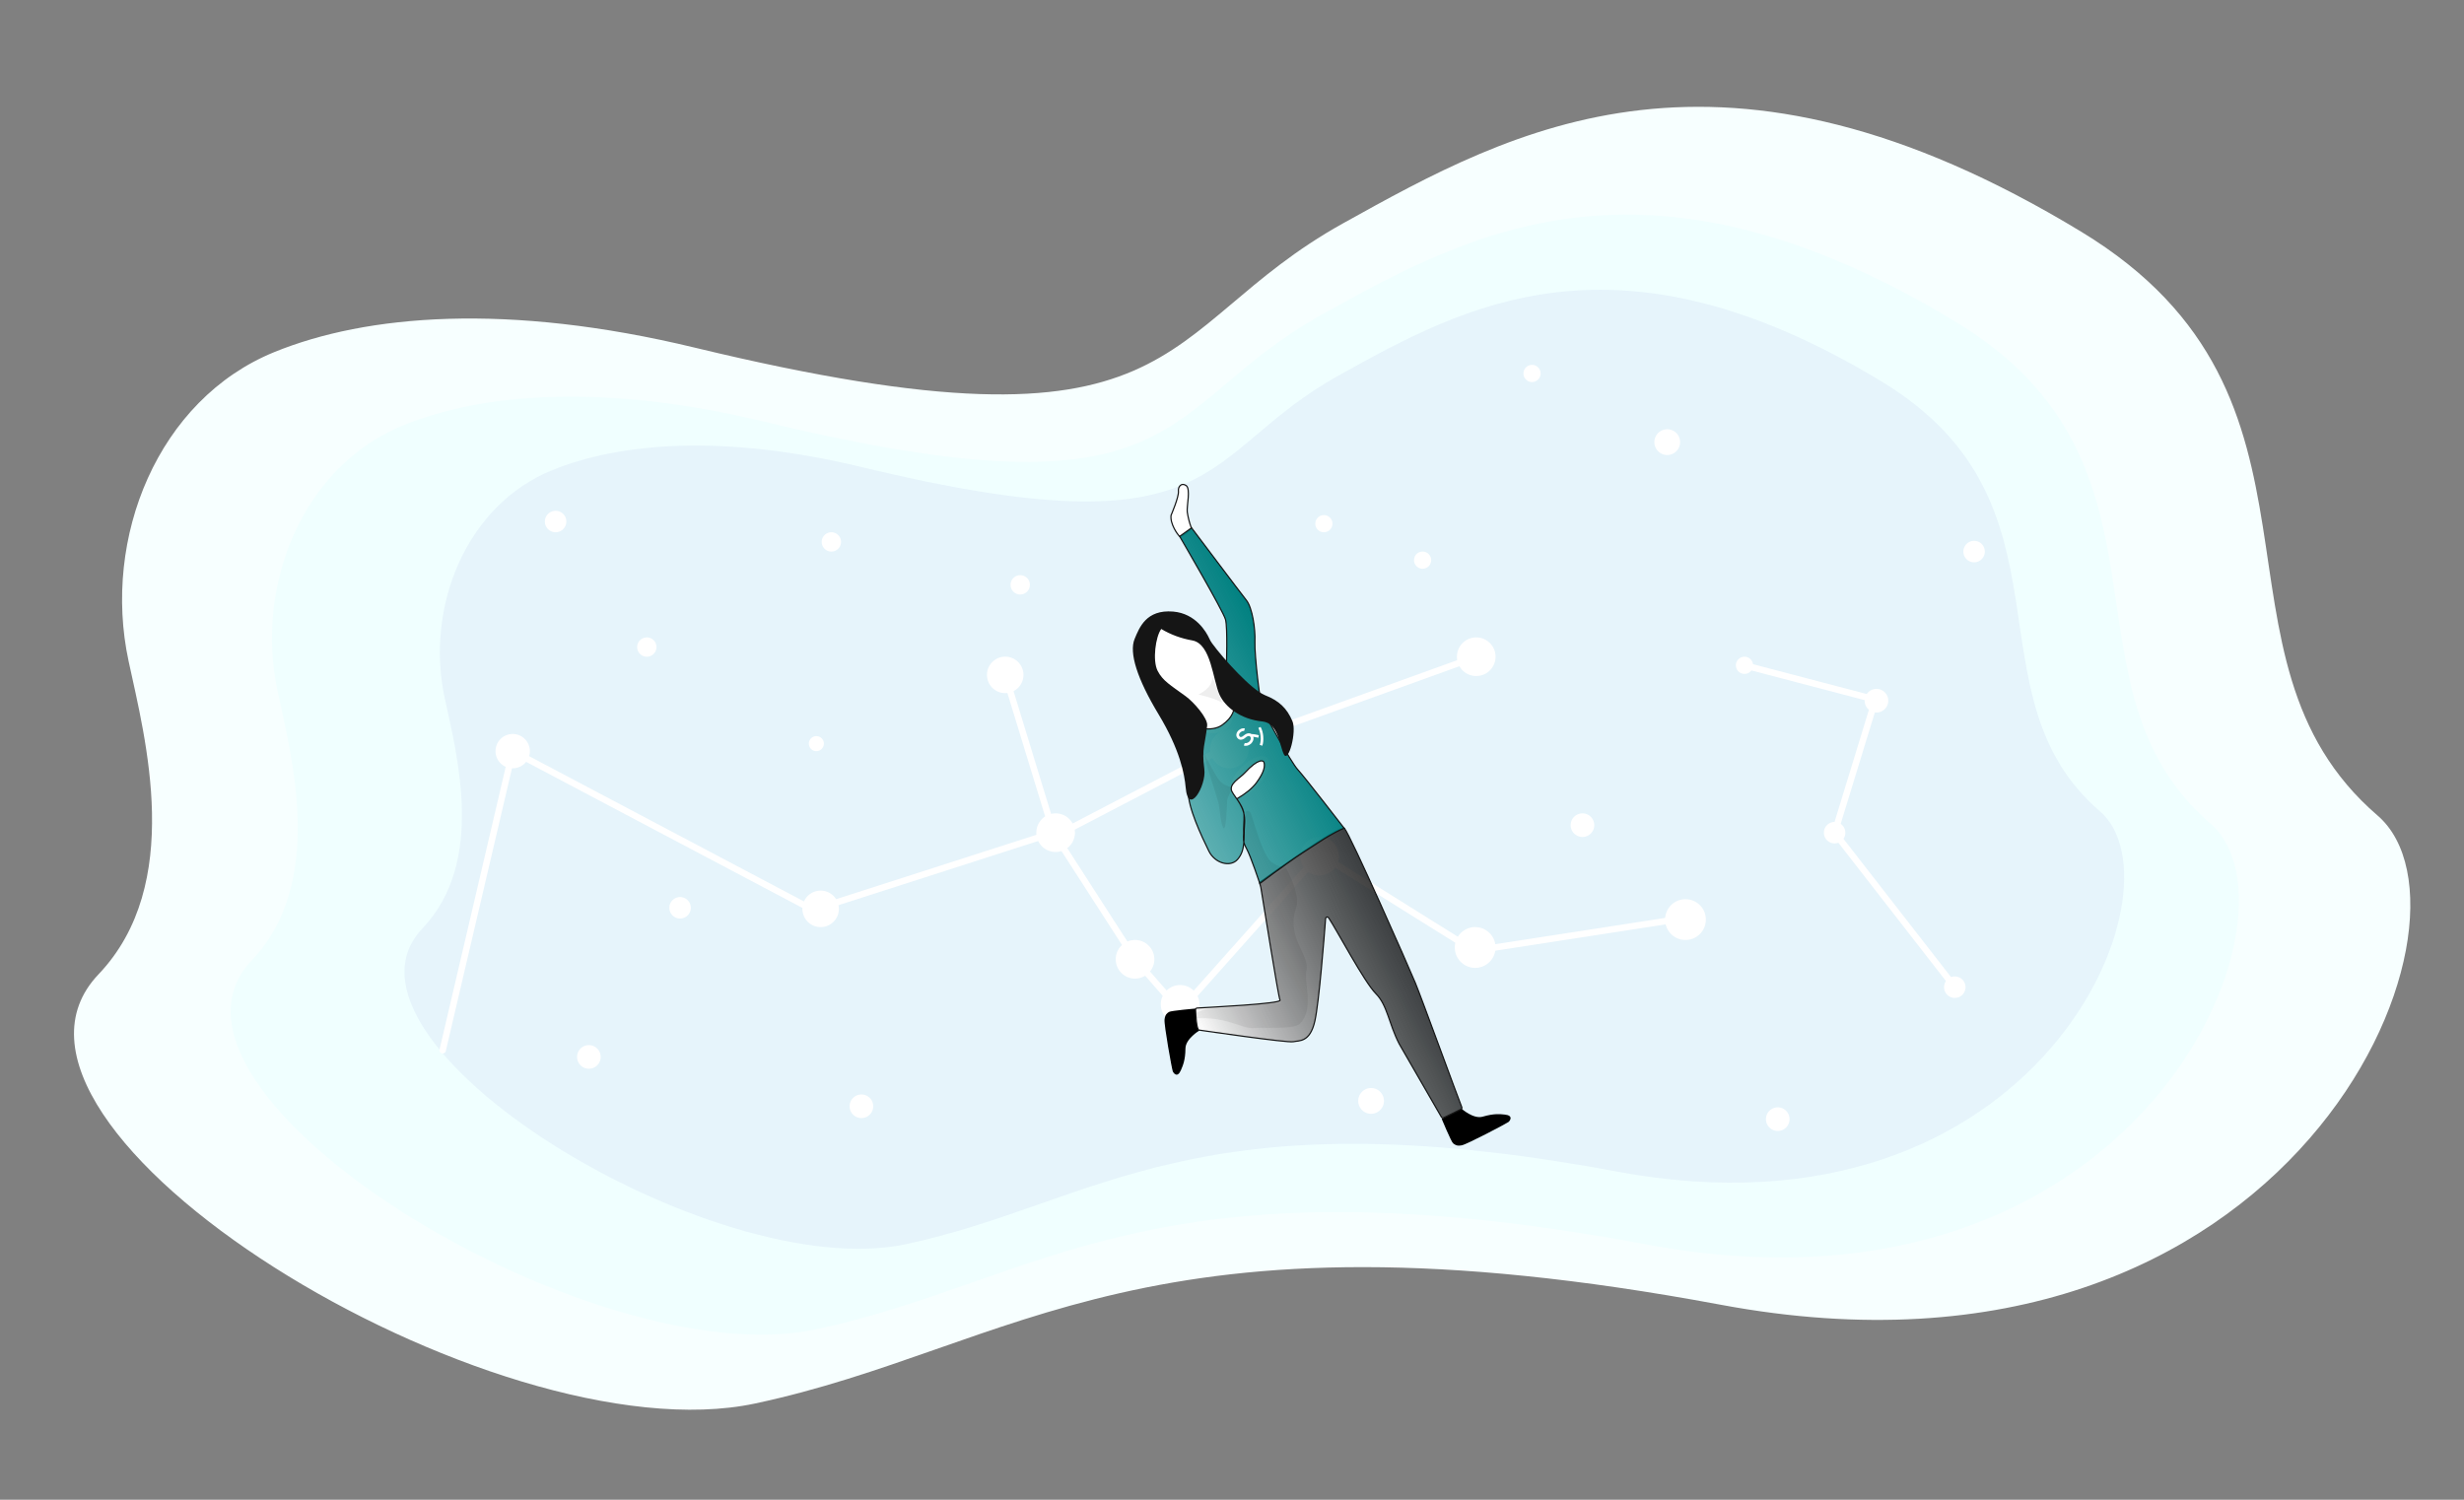 <?xml version="1.0" encoding="UTF-8" standalone="no"?>
<!-- Created with Inkscape (http://www.inkscape.org/) -->

<svg
   xmlns:dc="http://purl.org/dc/elements/1.1/"
   xmlns:cc="http://creativecommons.org/ns#"
   xmlns:rdf="http://www.w3.org/1999/02/22-rdf-syntax-ns#"
   xmlns:svg="http://www.w3.org/2000/svg"
   xmlns="http://www.w3.org/2000/svg"
   xmlns:xlink="http://www.w3.org/1999/xlink"
   xmlns:sodipodi="http://sodipodi.sourceforge.net/DTD/sodipodi-0.dtd"
   xmlns:inkscape="http://www.inkscape.org/namespaces/inkscape"
   width="1150"
   height="700"
   viewBox="0 0 304.271 185.208"
   version="1.1"
   id="svg2977"
   inkscape:version="0.92.3 (2405546, 2018-03-11)"
   sodipodi:docname="confusion.svg">
  <rect x="0" y="0" width="304.271" height="185.208" fill="#808080" stroke="none"/>
  <defs
     id="defs2971">
    <style
       id="style3522">.cls-1{fill:#f8f8ff;}.cls-2{fill:#f5f5fc;}.cls-3{fill:#bac6f2;}.cls-4{fill:#fff;}.cls-5,.cls-6{fill:none;stroke:#fff;stroke-width:3px;}.cls-5{stroke-linecap:round;stroke-linejoin:round;}.cls-6{stroke-miterlimit:10;}</style>
    <linearGradient
       id="linearGradient4277">
      <stop
         style="stop-color:#ffffff;stop-opacity:1;"
         offset="0"
         id="stop4273" />
      <stop
         style="stop-color:#000000;stop-opacity:0.744"
         offset="1"
         id="stop4275" />
    </linearGradient>
    <linearGradient
       id="linearGradient4255">
      <stop
         style="stop-color:#008080;stop-opacity:0.593"
         offset="0"
         id="stop4251" />
      <stop
         style="stop-color:#008080;stop-opacity:1"
         offset="1"
         id="stop4253" />
    </linearGradient>
    <linearGradient
       xlink:href="#linearGradient4255"
       id="linearGradient4257"
       x1="109.555"
       y1="179.977"
       x2="233.505"
       y2="179.977"
       gradientUnits="userSpaceOnUse" />
    <linearGradient
       xlink:href="#linearGradient4277"
       id="linearGradient4279"
       x1="34.202"
       y1="440.717"
       x2="219.619"
       y2="440.717"
       gradientUnits="userSpaceOnUse" />
    <linearGradient
       xlink:href="#linearGradient4277"
       id="linearGradient4279-1"
       x1="34.202"
       y1="440.717"
       x2="219.619"
       y2="440.717"
       gradientUnits="userSpaceOnUse" />
    <linearGradient
       xlink:href="#linearGradient4255"
       id="linearGradient4257-4"
       x1="109.555"
       y1="179.977"
       x2="233.505"
       y2="179.977"
       gradientUnits="userSpaceOnUse" />
    <linearGradient
       xlink:href="#linearGradient4277"
       id="linearGradient4279-1-1"
       x1="34.202"
       y1="440.717"
       x2="219.619"
       y2="440.717"
       gradientUnits="userSpaceOnUse" />
    <linearGradient
       xlink:href="#linearGradient4255"
       id="linearGradient4257-4-5"
       x1="109.555"
       y1="179.977"
       x2="233.505"
       y2="179.977"
       gradientUnits="userSpaceOnUse" />
  </defs>
  <sodipodi:namedview
     id="base"
     pagecolor="#ffffff"
     bordercolor="#666666"
     borderopacity="1.0"
     inkscape:pageopacity="0.0"
     inkscape:pageshadow="2"
     inkscape:zoom="1.4"
     inkscape:cx="333.67897"
     inkscape:cy="239.83291"
     inkscape:document-units="mm"
     inkscape:current-layer="layer1"
     showgrid="false"
     units="px"
     inkscape:window-width="1920"
     inkscape:window-height="1017"
     inkscape:window-x="1912"
     inkscape:window-y="-8"
     inkscape:window-maximized="1" />
  <g
     inkscape:label="Layer 1"
     inkscape:groupmode="layer"
     id="layer1"
     transform="translate(0,-111.792)">
    <g
       id="g3653"
       transform="matrix(0.265,0,0,0.265,9.137,124.981)">
      <g
         id="bg">
        <path
           id="path3528"
           transform="translate(-428.57,-234.73)"
           d="m 454,493 c -12.35,-57.36 13.64,-121.91 68,-144 42.81,-17.4 108.31,-23.17 196,-2 232,56 212,-8 302,-58 79.22,-44 176,-98 344,4 127.4,77.35 52,198 138,272 55.31,47.59 -38,278 -306,228 C 928,743 867.29,813.15 746,839 624,865 372.08,710.32 440,639 480,597 461.77,529.06 454,493 Z"
           class="cls-1"
           inkscape:connector-curvature="0"
           style="fill:#f7ffff;fill-opacity:1" />
        <path
           id="path3530"
           transform="translate(-428.57,-234.73)"
           d="m 523.43,507 c -10.62,-49.31 11.72,-104.79 58.45,-123.78 36.8,-15 93.1,-19.91 168.48,-1.72 199.42,48.14 182.23,-6.88 259.59,-49.86 68.09,-37.83 151.28,-84.24 295.69,3.44 109.51,66.49 44.7,170.19 118.62,233.8 47.54,40.91 -32.66,239 -263,196 -230.34,-43 -282.55,17.32 -386.81,39.54 C 669.56,826.76 453,693.8 511.4,632.5 545.78,596.39 530.1,538 523.43,507 Z"
           class="cls-2"
           inkscape:connector-curvature="0"
           style="fill:#f0ffff;fill-opacity:1" />
        <path
           id="path3532"
           transform="translate(-428.57,-234.73)"
           d="m 601.29,510.1 c -9.09,-42.22 10,-89.73 50.05,-106 31.51,-12.81 79.72,-17.05 144.27,-1.47 170.76,41.22 156,-5.89 222.29,-42.69 58.31,-32.39 129.54,-72.13 253.2,2.94 93.77,56.93 38.27,145.74 101.57,200.2 40.71,35 -28,204.62 -225.23,167.82 C 950.21,694.1 905.5,745.73 816.22,764.76 726.42,783.91 541,670.05 591,617.56 620.43,586.65 607,536.64 601.29,510.1 Z"
           class="cls-3"
           inkscape:connector-curvature="0"
           style="fill:#00009f;fill-opacity:0.045" />
      </g>
      <g
         id="Elippses">
        <path
           style="fill:#ffffff"
           d="m 212.43,300.27 a 8,8 0 0 1 -8,8 8,8 0 0 1 -8,-8 8,8 0 0 1 8,-8 8,8 0 0 1 8,8 z"
           id="circle3535" />
        <path
           style="fill:#ffffff"
           d="m 271.43,251.77 a 4.5,4.5 0 0 1 -4.5,4.5 4.5,4.5 0 0 1 -4.5,-4.5 4.5,4.5 0 0 1 4.5,-4.5 4.5,4.5 0 0 1 4.5,4.5 z"
           id="circle3537" />
        <path
           style="fill:#ffffff"
           d="m 287.43,373.27 a 5,5 0 0 1 -5,5 5,5 0 0 1 -5,-5 5,5 0 0 1 5,-5 5,5 0 0 1 5,5 z"
           id="circle3539" />
        <path
           style="fill:#ffffff"
           d="m 245.43,442.77 a 5.5,5.5 0 0 1 -5.5,5.5 5.5,5.5 0 0 1 -5.5,-5.5 5.5,5.5 0 0 1 5.5,-5.5 5.5,5.5 0 0 1 5.5,5.5 z"
           id="circle3541" />
        <path
           style="fill:#ffffff"
           d="m 372.43,465.77 a 5.5,5.5 0 0 1 -5.5,5.5 5.5,5.5 0 0 1 -5.5,-5.5 5.5,5.5 0 0 1 5.5,-5.5 5.5,5.5 0 0 1 5.5,5.5 z"
           id="circle3543" />
        <path
           style="fill:#ffffff"
           d="m 610.43,463.27 a 6,6 0 0 1 -6,6 6,6 0 0 1 -6,-6 6,6 0 0 1 6,-6 6,6 0 0 1 6,6 z"
           id="circle3545" />
        <path
           style="fill:#ffffff"
           d="m 708.43,334.77 a 5.5,5.5 0 0 1 -5.5,5.5 5.5,5.5 0 0 1 -5.5,-5.5 5.5,5.5 0 0 1 5.5,-5.5 5.5,5.5 0 0 1 5.5,5.5 z"
           id="circle3547" />
        <path
           style="fill:#ffffff"
           d="m 782.43,260.27 a 4,4 0 0 1 -4,4 4,4 0 0 1 -4,-4 4,4 0 0 1 4,-4 4,4 0 0 1 4,4 z"
           id="circle3549" />
        <path
           style="fill:#ffffff"
           d="m 845.43,276.77 a 5.5,5.5 0 0 1 -5.5,5.5 5.5,5.5 0 0 1 -5.5,-5.5 5.5,5.5 0 0 1 5.5,-5.5 5.5,5.5 0 0 1 5.5,5.5 z"
           id="circle3551" />
        <path
           style="fill:#ffffff"
           d="m 890.43,207.27 a 5,5 0 0 1 -5,5 5,5 0 0 1 -5,-5 5,5 0 0 1 5,-5 5,5 0 0 1 5,5 z"
           id="circle3553" />
        <path
           style="fill:#ffffff"
           d="m 881.43,410.27 a 5,5 0 0 1 -5,5 5,5 0 0 1 -5,-5 5,5 0 0 1 5,-5 5,5 0 0 1 5,5 z"
           id="circle3555" />
        <path
           style="fill:#ffffff"
           d="m 799.43,471.77 a 5.5,5.5 0 0 1 -5.5,5.5 5.5,5.5 0 0 1 -5.5,-5.5 5.5,5.5 0 0 1 5.5,-5.5 5.5,5.5 0 0 1 5.5,5.5 z"
           id="circle3557" />
        <path
           style="fill:#ffffff"
           d="m 503.43,397.27 a 9,9 0 0 1 -9,9 9,9 0 0 1 -9,-9 9,9 0 0 1 9,-9 9,9 0 0 1 9,9 z"
           id="circle3559" />
        <path
           style="fill:#ffffff"
           d="m 547.43,299.27 a 9,9 0 0 1 -9,9 9,9 0 0 1 -9,-9 9,9 0 0 1 9,-9 9,9 0 0 1 9,9 z"
           id="circle3561" />
        <path
           style="fill:#ffffff"
           d="m 662.43,256.27 a 9,9 0 0 1 -9,9 9,9 0 0 1 -9,-9 9,9 0 0 1 9,-9 9,9 0 0 1 9,9 z"
           id="circle3563" />
        <path
           style="fill:#ffffff"
           d="m 662.43,391.77 a 9.5,9.5 0 0 1 -9.5,9.5 9.5,9.5 0 0 1 -9.5,-9.5 9.5,9.5 0 0 1 9.5,-9.5 9.5,9.5 0 0 1 9.5,9.5 z"
           id="circle3565" />
        <path
           style="fill:#ffffff"
           d="m 760.43,378.77 a 9.5,9.5 0 0 1 -9.5,9.5 9.5,9.5 0 0 1 -9.5,-9.5 9.5,9.5 0 0 1 9.5,-9.5 9.5,9.5 0 0 1 9.5,9.5 z"
           id="circle3567" />
        <path
           style="fill:#ffffff"
           d="m 466.43,338.27 a 9,9 0 0 1 -9,9 9,9 0 0 1 -9,-9 9,9 0 0 1 9,-9 9,9 0 0 1 9,9 z"
           id="circle3569" />
        <path
           style="fill:#ffffff"
           d="m 524.43,418.27 a 9,9 0 0 1 -9,9 9,9 0 0 1 -9,-9 9,9 0 0 1 9,-9 9,9 0 0 1 9,9 z"
           id="circle3571" />
        <path
           style="fill:#ffffff"
           d="m 589.43,349.27 a 9,9 0 0 1 -9,9 9,9 0 0 1 -9,-9 9,9 0 0 1 9,-9 9,9 0 0 1 9,9 z"
           id="circle3573" />
        <path
           style="fill:#ffffff"
           d="m 356.43,373.77 a 8.5,8.5 0 0 1 -8.5,8.5 8.5,8.5 0 0 1 -8.5,-8.5 8.5,8.5 0 0 1 8.5,-8.5 8.5,8.5 0 0 1 8.5,8.5 z"
           id="circle3575" />
        <path
           style="fill:#ffffff"
           d="m 442.44,264.74 a 8.5,8.5 0 0 1 -8.5,8.5 8.5,8.5 0 0 1 -8.5,-8.5 8.5,8.5 0 0 1 8.5,-8.5 8.5,8.5 0 0 1 8.5,8.5 z"
           id="circle3577" />
        <path
           style="fill:none;stroke:#ffffff;stroke-width:3px;stroke-linecap:round;stroke-linejoin:round"
           d="m 171.8,439.66 32.63,-139.39 140,74 112,-36 38,59 21,24 65,-73 72,45 97,-15"
           id="polyline3579" />
        <path
           style="fill:none;stroke:#ffffff;stroke-width:3px;stroke-miterlimit:10"
           d="m 460.3,338.31 76.91,-40.09 116.22,-41.95"
           id="polyline3581" />
        <path
           style="fill:#ffffff"
           d="m 357.43,202.77 a 4.5,4.5 0 0 1 -4.5,4.5 4.5,4.5 0 0 1 -4.5,-4.5 4.5,4.5 0 0 1 4.5,-4.5 4.5,4.5 0 0 1 4.5,4.5 z"
           id="circle3583" />
        <path
           style="fill:#ffffff"
           d="m 683.43,124.27 a 4,4 0 0 1 -4,4 4,4 0 0 1 -4,-4 4,4 0 0 1 4,-4 4,4 0 0 1 4,4 z"
           id="circle3585" />
        <path
           style="fill:#ffffff"
           d="m 445.43,222.77 a 4.5,4.5 0 0 1 -4.5,4.5 4.5,4.5 0 0 1 -4.5,-4.5 4.5,4.5 0 0 1 4.5,-4.5 4.5,4.5 0 0 1 4.5,4.5 z"
           id="circle3587" />
        <path
           style="fill:#ffffff"
           d="m 586.43,194.27 a 4,4 0 0 1 -4,4 4,4 0 0 1 -4,-4 4,4 0 0 1 4,-4 4,4 0 0 1 4,4 z"
           id="circle3589" />
        <path
           style="fill:#ffffff"
           d="m 349.43,296.77 a 3.5,3.5 0 0 1 -3.5,3.5 3.5,3.5 0 0 1 -3.5,-3.5 3.5,3.5 0 0 1 3.5,-3.5 3.5,3.5 0 0 1 3.5,3.5 z"
           id="circle3591" />
        <path
           style="fill:#ffffff"
           d="m 748.43,156.27 a 6,6 0 0 1 -6,6 6,6 0 0 1 -6,-6 6,6 0 0 1 6,-6 6,6 0 0 1 6,6 z"
           id="circle3593" />
        <path
           style="fill:#ffffff"
           d="m 632.43,211.27 a 4,4 0 0 1 -4,4 4,4 0 0 1 -4,-4 4,4 0 0 1 4,-4 4,4 0 0 1 4,4 z"
           id="circle3595" />
        <path
           style="fill:#ffffff"
           d="m 229.43,193.27 a 5,5 0 0 1 -5,5 5,5 0 0 1 -5,-5 5,5 0 0 1 5,-5 5,5 0 0 1 5,5 z"
           id="circle3597" />
        <path
           style="fill:#ffffff"
           d="m 825.43,338.27 a 5,5 0 0 1 -5,5 5,5 0 0 1 -5,-5 5,5 0 0 1 5,-5 5,5 0 0 1 5,5 z"
           id="circle3599" />
        <path
           style="fill:none;stroke:#ffffff;stroke-width:3px;stroke-miterlimit:10"
           d="m 876.43,410.27 -56,-72 19,-62 -61,-16"
           id="polyline3601" />
        <path
           style="fill:none;stroke:#ffffff;stroke-width:3px;stroke-linecap:round;stroke-linejoin:round"
           d="m 433.94,264.74 22.49,73.53"
           id="line3603" />
      </g>
    </g>
    <path
       transform="matrix(0.547,0.837,-0.865,0.502,0,0)"
       style="fill:#ffffff;fill-opacity:1;stroke:none;stroke-width:0.748;stroke-miterlimit:4;stroke-dasharray:none;stroke-opacity:1"
       d="m 250.966,-16.023 a 7.635,4.075 0 0 1 -7.635,4.075 7.635,4.075 0 0 1 -7.635,-4.075 7.635,4.075 0 0 1 7.635,-4.075 7.635,4.075 0 0 1 7.635,4.075 z"
       id="path4344" />
    <path
       transform="rotate(42.849)"
       style="fill:#ffffff;fill-opacity:1;stroke:none;stroke-width:0.822;stroke-miterlimit:4;stroke-dasharray:none;stroke-opacity:1"
       d="m 255.922,47.362 a 1.533,3.183 0 0 1 -1.533,3.183 1.533,3.183 0 0 1 -1.533,-3.183 1.533,3.183 0 0 1 1.533,-3.183 1.533,3.183 0 0 1 1.533,3.183 z"
       id="path4433" />
    <g
       id="layer1-6"
       transform="matrix(0.277,-0.142,0.142,0.277,101.064,191.986)">
      <g
         id="character-1"
         transform="matrix(0.478,0,0,0.478,-18.674,6.127)"
         style="fill:none;fill-rule:evenodd;stroke:none;stroke-width:1">
        <g
           transform="translate(141,3)"
           id="woman"
           style="fill-rule:nonzero">
          <g
             transform="translate(0,384.698)"
             id="Group"
             style="fill:#000000">
            <path
               id="Path"
               d="m 228.806,202.911 c -3.323,-2.141 -7.239,-4.876 -16.97,-6.779 -7.951,-1.427 -12.698,-13.916 -12.698,-13.916 h -18.513 c 0,0 -1.661,20.695 -0.831,22.36 0.831,1.665 1.305,3.449 5.578,4.757 4.272,1.308 41.772,0.833 43.433,0.476 1.661,-0.357 6.29,-2.854 0,-6.898 z"
               inkscape:connector-curvature="0" />
            <path
               id="path4209"
               d="M 13.538,3.93 C 11.046,7.617 0.128,43.536 0.009,45.32 -0.109,47.104 0.84,52.218 6.536,47.461 9.622,44.844 13.419,41.99 18.047,33.189 21.845,26.052 35.136,25.22 35.136,25.22 L 40.832,7.617 c 0,0 -19.225,-7.85 -21.123,-7.612 -1.899,0.238 -3.679,0.238 -6.171,3.925 z"
               inkscape:connector-curvature="0" />
          </g>
          <path
             id="path4212"
             d="m 135.909,323.352 c -0.476,0.119 -1.07,3.569 -1.189,4.045 -2.735,8.804 -28.538,87.328 -28.538,90.659 0,3.331 -55.293,-21.653 -64.211,-25.58 -0.713,-0.357 -1.427,0 -1.784,0.595 -1.784,3.807 -6.897,15.11 -5.113,16.419 2.259,1.547 60.406,43.069 65.162,44.259 4.756,1.19 11.891,7.139 23.782,-7.138 10.226,-12.254 38.764,-58.655 46.731,-71.623 0.357,-0.595 1.189,-0.833 1.784,-0.476 0.357,0.238 0.595,0.595 0.713,1.071 1.427,12.492 2.021,60.915 6.183,73.884 4.162,12.968 -1.784,26.888 -1.784,45.924 l 3.448,70.076 c 0,0.714 0.595,1.309 1.308,1.309 l 16.053,0.357 c 0.713,0 1.308,-0.476 1.427,-1.19 1.07,-11.303 11.653,-96.013 12.723,-109.219 1.189,-14.277 8.086,-134.085 6.183,-141.342 -1.427,-4.521 -74.081,6.544 -82.88,7.971 z"
             style="fill:url(#linearGradient4279-1-1);fill-opacity:1;stroke:#151515"
             inkscape:connector-curvature="0" />
          <path
             id="path4214"
             d="m 207.49,37.273 c -0.595,-1.789 -2.379,-12.522 1.784,-18.604 0,0 12.848,-10.614 14.514,-14.907 1.309,-3.578 5.472,-5.605 7.852,-1.431 2.379,4.174 -7.495,15.504 -9.16,20.036 -1.428,4.293 -2.498,8.706 -2.974,13.238 0,1.193 -11.421,3.459 -12.016,1.67 z"
             style="fill:#ffffff;stroke:#151515"
             inkscape:connector-curvature="0" />
          <path
             id="path4216"
             d="m 192.915,151.27 c 0,0 15.573,-27.972 17.118,-34.994 1.545,-7.023 -2.378,-78.796 -2.378,-78.796 l 12.006,-1.785 c 0,0 11.531,66.537 13.076,74.273 1.545,7.737 -4.042,24.401 -9.391,33.804 -5.349,9.403 -20.09,48.801 -20.09,53.443 0,4.642 0.951,48.801 3.329,57.371 2.377,8.57 12.037,60.708 12.037,60.708 0,0 -4.519,-0.55 -14.377,0 -6.355,0.355 -15.051,1.466 -25.779,2.479 -7.731,0.73 -22.094,2.878 -43.088,6.445 0,0 3.685,-23.21 3.447,-30.947 -0.232,-6.65 1.624,-8.525 3.673,-12.27 0.085,-0.155 1.414,-2.849 1.5,-3 3.169,-5.544 5.81,-9.979 6.5,-12.5 0.776,-2.834 0.776,-7 0,-12.5 8.633,-0.489 15.48,-1.984 20.542,-4.485 10.342,-5.118 12.72,-9.284 13.314,-12.141 0.357,-1.666 -2.259,-5.475 -18.307,0.476 -5.349,2.023 -16.167,1.904 -16.405,8.808 C 149.526,251.491 154,262.5 147,274 c -7,11.5 -9.361,20.222 -18.99,24.031 -8.321,3.214 -18.188,-5.594 -17.95,-17.14 0.238,-13.807 1.07,-40.231 7.37,-51.777 6.3,-11.546 23.537,-41.184 26.628,-43.564 3.091,-2.381 12.482,8.927 23.418,7.38 10.937,-1.547 15.454,-6.666 17.831,-12.022 2.377,-5.356 7.608,-29.638 7.608,-29.638 z"
             style="fill:url(#linearGradient4257-4-5);fill-opacity:1;stroke:#151515"
             inkscape:connector-curvature="0" />
          <path
             id="path4218"
             d="m 158.978,98.903 c 4.897,7.858 11.227,14.644 18.633,20.24 12.661,9.763 0.119,36.908 -0.478,50.481 -0.478,10.834 5.972,25.836 21.619,35.956 11.227,7.382 3.344,24.05 3.344,32.384 0,8.334 18.155,-11.787 18.871,-21.312 0.836,-11.787 -2.15,-20.121 -10.511,-29.646 -7.764,-8.929 -16.841,-42.385 -19.349,-58.22 -0.239,-1.667 -0.358,-3.215 -0.239,-4.881 0.239,-5.596 -0.478,-23.336 -16.483,-33.336 -19.11,-11.906 -31.054,-0.952 -38.818,5.596 -9.436,7.977 -13.258,30.241 -10.869,64.768 2.389,34.527 -3.583,54.172 -7.644,64.173 -9.316,22.74 16.005,6.786 20.663,-6.31 5.972,-16.787 10.152,-18.097 18.633,-31.193 3.344,-5.12 -1.075,-22.502 -4.778,-29.765 -7.047,-14.049 -11.108,-19.883 -11.108,-29.407 0,-9.525 11.347,-25.955 18.513,-29.527 z"
             style="fill:#151515"
             inkscape:connector-curvature="0" />
          <path
             id="path4220"
             d="m 161.613,161.388 c 0,0 13.2,0.827 16.821,-7.683 0.35,-0.946 -2.103,26.004 -2.804,22.458 -0.935,-3.664 -14.018,-14.775 -14.018,-14.775 z"
             style="opacity:0.07;fill:#000000"
             inkscape:connector-curvature="0" />
          <path
             id="path4222"
             d="m 140.417,220.146 c 0,0 -3.153,19.315 -4.851,28.138 C 134.596,253.053 129.5,264 129.5,269 c 0,5 9.956,-12.471 13,-18 1.93,-3.506 6.041,-4.779 7.5,-7 2.304,-3.577 -5.46,-3.108 -6.066,-16.224 -0.606,-13.115 -0.485,-21.581 -0.485,-21.581 z"
             style="opacity:0.07;fill:#000000"
             inkscape:connector-curvature="0" />
          <path
             id="path4224"
             d="m 139.257,286.148 c 0,0 10.151,-9.919 10.623,-15.114 0.59,-6.849 5.43,-6.494 5.43,-2.244 0,4.251 -7.554,36.015 -2.951,44.398 4.603,8.384 8.262,8.266 8.262,8.266 l -24.787,1.771 z"
             style="opacity:0.07;fill:#000000"
             inkscape:connector-curvature="0" />
          <path
             id="path4226"
             d="m 160.539,322.234 c 0,0 1.43,25.458 -7.625,33.904 -18.466,17.249 -7.625,39.852 -15.845,49.726 -6.91,8.208 -8.697,31.881 -25.257,37.116 -6.553,2.141 -30.142,-12.253 -34.907,-13.918 -10.127,-3.45 -17.275,-22.84 -48.846,-32.833 -7.387,-2.379 19.419,0.119 19.419,0.119 l 58.139,24.03 30.023,-96.239 z"
             style="opacity:0.07;fill:#000000"
             inkscape:connector-curvature="0" />
        </g>
      </g>
      <g
         id="layer1-1"
         transform="matrix(0.049,-0.013,0.013,0.049,130.341,103.406)">
        <g
           id="text3723"
           style="font-style:normal;font-weight:normal;font-size:10.583px;line-height:1.25;font-family:sans-serif;letter-spacing:0px;word-spacing:0px;fill:#000000;fill-opacity:1;stroke:none;stroke-width:0.265"
           aria-label="S">
          <path
             id="path4589"
             style="font-style:normal;font-variant:normal;font-weight:600;font-stretch:normal;font-size:176.389px;font-family:'TYPOGRAPH PRO';-inkscape-font-specification:'TYPOGRAPH PRO Semi-Bold';fill:#ffffff;stroke-width:0.265"
             d="m 60.174,182.523 h -3.175 Q 49.767,182.347 42.535,180.407 35.303,178.643 28.6,175.115 21.721,171.411 16.429,166.472 11.138,161.357 8.139,155.712 l 18.874,-9.701 q 1.411,2.646 4.41,5.468 2.999,2.646 7.056,4.939 4.057,2.117 8.819,3.528 4.939,1.411 10.231,1.411 h 0.353 0.353 q 4.057,0.353 9.878,-0.882 5.997,-1.235 11.465,-4.233 11.642,-6.526 12.347,-17.462 0.529,-7.056 -3.528,-11.289 -3.881,-4.233 -11.465,-6.526 -7.585,-2.469 -17.11,-2.469 -2.822,0 -7.761,-0.353 -4.939,-0.353 -10.583,-1.764 -14.111,-3.528 -22.225,-11.818 -4.586,-5.115 -6.879,-11.465 -2.293,-6.526 -1.94,-14.111 0.882,-15.346 10.936,-25.4 4.233,-4.41 9.878,-7.408 5.644,-2.999 12.347,-4.586 8.29,-1.94 16.933,-1.411 8.643,0.353 16.933,2.822 8.996,2.999 15.699,7.938 6.879,4.763 10.583,11.465 L 85.397,72.809 Q 83.634,69.811 79.929,67.341 76.225,64.872 71.11,63.284 65.642,61.521 59.645,61.344 53.824,60.991 48.356,62.226 32.304,65.93 31.599,80.218 q -0.353,4.057 0.706,6.35 1.235,2.117 2.293,3.351 4.057,4.057 11.289,5.821 7.232,1.587 13.935,1.587 14.287,0 25.576,4.057 11.465,4.057 18.521,11.642 10.583,11.289 9.172,27.517 -1.058,11.818 -7.938,20.99 -5.821,7.938 -15.169,13.229 -6.703,3.704 -14.64,5.644 -7.761,2.117 -15.169,2.117 z"
             inkscape:connector-curvature="0" />
        </g>
        <g
           id="text3727"
           style="font-style:normal;font-weight:normal;font-size:176.389px;line-height:1.25;font-family:sans-serif;letter-spacing:0px;word-spacing:0px;fill:#000000;fill-opacity:1;stroke:none;stroke-width:0.265"
           aria-label="y">
          <path
             id="path4586"
             style="font-style:normal;font-variant:normal;font-weight:normal;font-stretch:normal;font-size:176.389px;font-family:Electroharmonix;-inkscape-font-specification:Electroharmonix;fill:#ffffff;fill-opacity:1;stroke-width:0.265"
             d="m 97.367,250.509 z m 6.879,-15.346 q 13.758,-7.056 26.282,-18.521 12.7,-11.465 23.283,-25.576 10.583,-14.111 18.521,-29.81 8.114,-15.875 12.7,-31.75 l 18.344,5.997 q -3.881,16.933 -12.7,34.572 -8.819,17.462 -20.814,33.514 -11.994,15.875 -26.282,29.104 -14.111,13.229 -28.751,21.167 z m 7.056,-107.774 q 4.41,3.704 9.525,9.525 5.292,5.644 10.407,12.171 5.292,6.526 10.054,13.406 4.763,6.703 8.29,12.347 l -16.581,11.642 q -3.175,-5.115 -7.585,-11.289 -4.233,-6.174 -9.172,-12.171 -4.763,-6.174 -9.701,-11.465 -4.939,-5.292 -9.172,-8.643 z"
             inkscape:connector-curvature="0" />
        </g>
      </g>
    </g>
  </g>
</svg>
